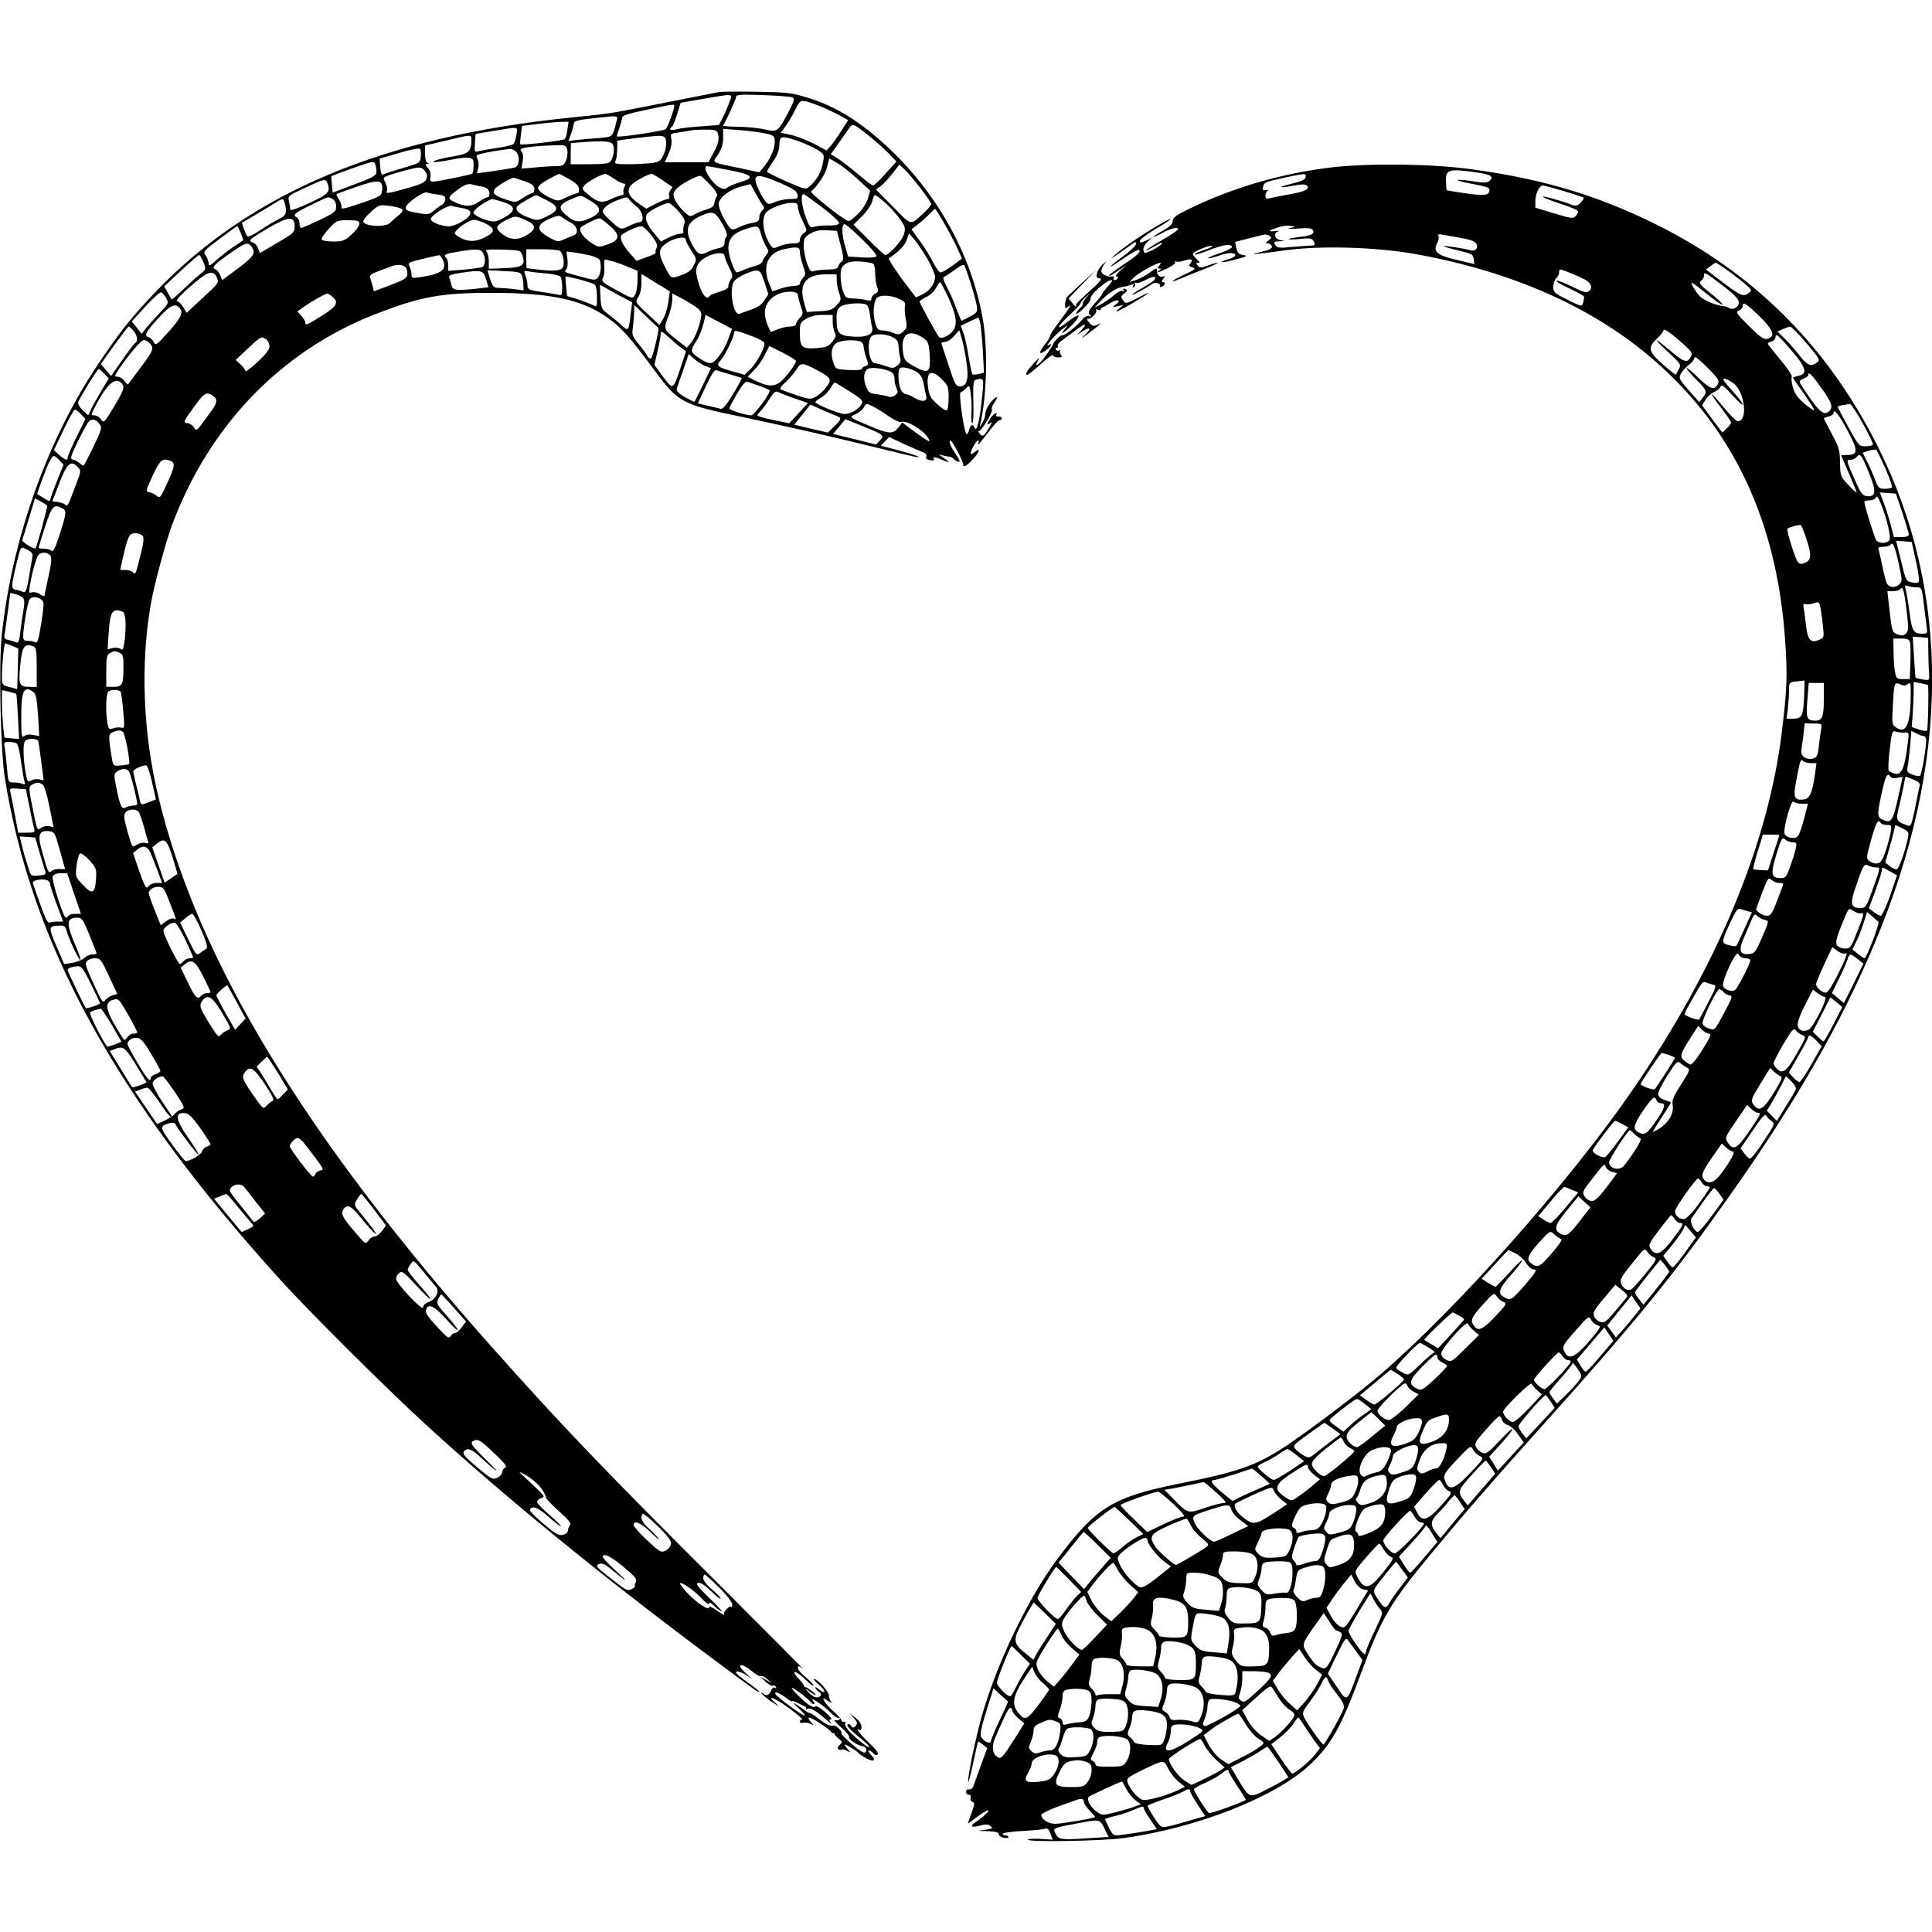 <?xml version="1.0" encoding="UTF-8"?>
<!DOCTYPE svg  PUBLIC '-//W3C//DTD SVG 20010904//EN'  'http://www.w3.org/TR/2001/REC-SVG-20010904/DTD/svg10.dtd'>
<svg width="1e3pt" height="1e3pt" version="1.0" viewBox="0 0 1e3 1e3" xmlns="http://www.w3.org/2000/svg">
<g transform="translate(0 1e3) scale(.1 -.1)">
<path d="m3725 9524c-16-3-140-27-275-54-303-60-276-56-509-80-957-99-1642-387-2131-896-127-132-192-214-306-385-262-391-443-904-495-1398-16-152-6-592 15-731 137-865 573-1661 1424-2601 149-165 546-560 752-749 422-387 947-814 1530-1246 186-139 200-148 200-140 0 3-30 27-67 53-46 33-62 49-50 51 9 2 32-6 49-18l33-22-32 29c-58 51-31 62 30 12 20-17 41-28 46-25s20-4 32-15l24-21-30 17-30 16 28-26c16-14 32-23 37-20s12 0 16-6c4-8 3-9-5-5-6 4-14 0-18-11-10-26-25-34-42-20-12 9-13 9-7 0 4-7 28-27 54-44 38-24 41-25 17-5-57 49-1 27 74-29 41-30 69-55 63-55-7 0-12-5-12-11s8-9 19-6c10 2 27 0 37-6 19-10 19-10 0 11-12 14-14 22-7 22 13 0 102-58 112-73 3-5 9-8 13-8 3 1 6-1 6-5-1-3 9-13 21-23 20-16 20-18 5-33-11-11-13-19-5-23 5-4 13-4 16-1s15 0 27-6c21-11 21-11 2 11-11 11-16 21-12 21 7 0 58-31 66-40 17-19 67-46 78-42 10 3 7 11-9 28-12 13-18 24-12 24s16-7 23-15c9-10 17-12 23-6s-10 28-47 62c-49 47-74 82-46 64 6-3 10 4 9 17 0 14-13 33-32 47l-32 25 24-26c19-22 21-29 10-41-12-12-15-12-25 1-7 10-13 11-18 4-3-6 20-31 54-58 33-26 60-51 60-56 0-11-63 38-104 80-15 17-25 35-21 41 3 7 1 10-6 9-7-2-13 2-14 8 0 5-17 25-38 43-21 19-43 43-49 54-11 21-11 21 18 3 16-10 23-13 17-5-7 7-13 23-13 34 0 20-59 85-77 85-5 0 7-14 26-30 19-17 31-33 28-37-4-3-16 2-27 12s-20 15-20 10c0-4 8-14 18-21 13-9 14-16 6-24-14-14-42-2-65 27-13 17-12 17 6 2 34-27 52-32 21-5-17 13-33 24-37 23s-7 2-7 6c0 5-13 22-28 38-45 47-17 46 31-1 25-24 45-39 45-34 0 6-18 25-40 43-22 17-40 39-40 48 0 13 5 12 28-7 15-13-169 172-408 411-626 624-835 842-1202 1254-971 1092-1525 2006-1728 2850-80 333-94 687-39 1e3 16 94 75 312 107 401 191 517 563 905 1052 1097 237 92 343 112 610 111 302 0 464-35 594-128 72-51 113-97 240-268 128-173 142-181 466-248 223-47 475-104 700-160 193-47 219-53 200-42-8 5-55 19-103 32l-88 23 21 22 22 23 81-38c45-20 90-40 99-43 10-4 15-12 12-20-3-10 3-16 20-19 17-4 23-1 19 9s8 8 43-7c46-19 45-16-3 18-17 12-17 13 2 6 11-3 27-7 35-7s21-6 28-14c7-7 18-13 23-13 11 0 7 8-21 50-22 33-31 60-20 60 8 0 65-106 65-122 0-20 15-13 49 23 36 38 44 67 11 39-9-7-17-11-20-9-6 7 27 69 37 69 5 0 6-4 3-10-3-5-4-10-1-10 2 0 25 28 51 62 26 35 52 63 59 63 6 0 11 5 11 10 0 6-8 10-17 9-9 0-15 3-12 8 13 21-16 5-30-17-20-31-21-41 0-24 10 8 8 0-6-24-28-47-35-51-51-29-7 9-10 14-5 10 10-9 78 100 70 113-3 5 2 19 10 31 27 39 17 44-14 8-16-19-30-46-30-60s-7-36-16-50c-11-19-14-21-10-5 35 151 40 400 11 555-61 326-230 631-480 869-150 141-279 222-430 267-79 24-109 27-255 29-91 2-178 1-195-1zm51-52c-8-22-23-57-34-79l-21-40-93-7c-51-3-108-10-126-15-29-9-45 0-24 13 5 3 17 32 27 65l18 59 91 16c193 33 178 34 162-12zm325 24c14-6 10-18-22-80-52-98-56-101-120-86-29 7-89 13-135 14-46 0-83 3-81 6 24 43 67 138 67 149s25 13 138 9c75-3 144-8 153-12zm164-54c33-15 75-35 92-45l33-19-36-56c-20-32-45-67-56-79l-20-22-63 34c-35 18-88 39-118 46l-56 12 23 31c13 17 36 55 50 84 26 51 28 53 59 47 18-4 59-19 92-33zm-775 10c0-18-33-108-44-120-9-10-245-45-253-38-1 1 4 20 12 41 8 22 14 47 15 55 0 12 31 22 123 41 145 31 147 31 147 21zm-300-84c-21-80-15-76-98-83-43-3-93-8-113-10l-37-5 14 38c7 20 13 44 14 53 0 12 19 18 93 26 149 16 136 18 127-19zm-253-39c-3-23-9-45-14-49-8-8-223-33-230-27-2 2 0 24 3 49l6 46 77 10c42 5 96 10 120 11l44 1-6-41zm1558-30c33-26 79-67 103-91l42-44-56-62c-30-34-60-62-65-62-6 0-40 26-77 58-37 31-84 68-105 81l-37 23 33 46c18 26 44 62 56 80 25 36 23 37 106-29zm-1822 4c-3-21-10-42-15-48-5-5-44-15-86-21s-86-14-97-17c-18-6-20-3-17 42l4 48 91 15c135 23 127 24 120-19zm1041 11c11-29 6-56-21-105l-26-49h-113-113l20 45c13 30 18 56 14 75-6 28-5 29 42 35 26 4 53 8 58 10 6 2 38 4 71 4 48 1 63-3 68-15zm244-4c50-11 52-13 52-46 0-36-25-92-60-132l-20-24-102 22c-153 32-142 25-111 71 19 29 26 53 26 86v46l81-6c45-3 105-11 134-17zm-1518-34c0-60-14-72-92-85-77-13-127-29-96-30 9-1 51 6 92 14 82 15 105 12 107-14 2-21-2-55-7-60s-176-40-200-41c-17 0-20 5-16 25 3 16-2 33-13 45-14 16-15 20-4 21 10 0 11 2 2 6-8 3-13 23-13 47v43l108 25c135 33 132 33 132 4zm1008-10c2-16-4-46-13-66-15-33-22-38-62-44-25-3-79-6-120-6-68 0-74 2-67 18 7 14 9 42 9 103 0 4 196 27 220 26 25-2 31-7 33-31zm683 4c33-12 78-32 99-45 37-24 38-24 29-70-9-47-30-85-68-119-20-18-22-18-121 25-55 24-100 47-100 51s14 27 31 52c22 31 32 57 33 85 1 49 9 50 97 21zm-961-15c14-17 7-69-11-92-8-9-39-13-108-13h-97v55l1 54 45 4c113 9 158 7 170-8zm-234-30c3-14 1-39-6-55-11-26-17-30-54-30-22 0-72-3-109-7l-68-6 6 37c5 23 3 41-5 51-10 12-7 15 12 19 30 7 88 12 160 14 54 2 58 0 64-23zm-758-36c-3-32-4-33-93-59-49-14-95-29-101-33-8-5-13 7-16 37l-3 45 100 29c55 17 104 26 108 22 5-4 7-22 5-41zm496 22c17-19 14-65-5-76-4-3-51-11-104-19l-96-13 6 28c4 15 2 37-4 48-10 18-7 20 42 30s90 16 128 20c9 0 24-7 33-18zm1763-136 67-62-12-41c-8-25-29-58-54-82-42-39-42-40-69-22-58 37-178 136-171 141 30 23 74 89 83 126l11 45 39-22c21-12 69-49 106-83zm-2489 31c-2-16-28-29-115-61l-111-42-4 41c-3 23-4 42-2 44 1 2 51 21 111 42 107 37 108 38 116 17 4-12 7-30 5-41zm2818-82c30-39 54-75 54-80 0-6-17-26-37-45-74-68-62-70-160 30l-89 90 26 19c14 11 41 40 60 65l35 45 28-26c16-15 53-59 83-98zm-2556 67c0-31-17-42-106-66-104-29-108-29-101-11 3 7-1 25-8 40-13 25-13 27 13 37 15 6 59 19 97 29 63 16 72 17 88 2 9-8 17-22 17-31zm1561 29c125-24 140-39 63-62-30-9-61-22-70-29-12-10-20-9-41 2-42 23-93 109-63 109 5 0 55-9 111-20zm-825-47c33-19 50-35 51-50 2-13-3-23-9-23s-31-10-56-21c-42-21-44-21-82-4-22 10-47 26-55 35-15 16-14 19 2 35 13 13 80 50 99 55 0 0 23-12 50-27zm232 2c20-14 43-25 50-25 9 0 10-5 4-17-5-10-7-24-5-30 3-7-1-13-8-13s-32-9-55-20c-47-23-70-19-122 25-32 27-32 28-15 48 17 18 87 56 106 57 4 0 25-11 45-25zm250-7c26-18 49-34 51-35s-2-9-9-18c-7-8-10-22-6-30 3-9 0-15-8-15-7 0-35-11-62-25l-49-25-38 26c-52 34-66 67-41 95 17 20 88 58 107 59 5 0 30-15 55-32zm248-25c28-29 40-50 35-57-5-6-11-22-13-35-2-18-13-27-43-36-22-6-50-18-62-26-21-12-25-11-57 20-19 19-40 47-45 63-9 25-7 33 14 54 23 23 98 63 119 64 5 0 28-21 52-47zm364 9c67-29 86-42 88-60 3-20-1-22-38-22-22 0-57-7-77-15-33-14-37-14-50 2-25 32-53 92-53 113 0 29 31 25 130-18zm-1325 10c39-14 50-22 51-40 0-12-5-22-11-22-7 0-29-11-49-25-36-24-37-24-84-9-62 21-74 31-62 54 8 15 85 61 100 60 3-1 28-9 55-18zm-1021-8c18-47 8-58-93-105-54-25-98-41-98-35s-3 25-7 42c-7 30-6 31 81 71 100 47 109 49 117 27zm284-37c-3-31-6-33-110-69-76-26-105-33-101-22 3 8-2 26-12 40-9 14-15 27-13 29s48 19 103 38c115 40 138 37 133-16zm519 17c22-5 32-13 36-30 2-14-1-24-7-24s-28-11-48-25c-39-27-75-26-131 2-32 16-29 24 26 64 30 22 49 29 67 25 14-4 39-9 57-12zm1453-99c7-9 6-16-5-25-8-7-15-23-15-35 0-18-7-24-34-28-19-3-51-13-71-23-34-16-36-16-51 2-27 36-54 93-54 118 0 32 56 75 118 91l47 12 27-50c15-27 32-55 38-62zm-1684 58c33-4 40-9 39-25-1-11-10-25-21-30-10-6-29-20-41-30-17-16-30-19-65-13-65 10-78 15-78 31 0 20 92 85 110 78 8-4 33-8 56-11zm1996-71c48-37 84-71 81-78s-22-12-51-11c-26 1-59-2-74-6-25-7-28-4-47 48-24 63-29 130-8 119 6-4 51-36 99-72zm-1433 42c66-33 67-53 1-84-48-23-50-23-94-6-55 21-73 40-57 60 9 11 88 56 98 56 1 0 24-11 52-26zm228-4c60-35 58-62-4-90-54-24-79-21-122 16-48 40-39 58 44 91 35 13 29 15 82-17zm1520-5c23-19 57-57 77-83 32-45 34-52 25-84-8-32-77-108-97-108-4 0-43 35-86 79l-78 78 45 45c25 25 48 59 52 77 3 17 10 31 14 31s26-16 48-35zm-2856 15c12-7 19-21 19-39 0-26-8-32-86-70-47-22-90-41-95-41s-9 11-9 25-7 28-15 31c-24 10-7 24 79 65 94 45 82 42 107 29zm1536-3c4-7 22-23 38-36 33-25 43-81 15-81-9 0-33-9-55-20-42-21-43-21-102 34-18 16-33 35-33 41 0 18 32 43 76 59 50 18 51 19 61 3zm-1783-19c13-49 7-64-31-82-21-10-64-36-97-58-32-22-62-36-66-31-4 4-12 22-18 39l-10 31 82 48c44 27 90 54 101 61 28 18 32 17 39-8zm1131 6c66-21 67-46 3-81-39-22-50-23-84-14-22 6-48 17-59 25-19 14-19 15-2 34 16 17 72 51 86 52 2 0 27-7 56-16zm908-49c30-36 36-48 28-67-4-13-6-29-4-35 3-8-4-13-17-13-11 0-38-9-60-20l-39-20-34 41c-41 47-54 86-35 105 18 18 89 53 108 53 8 0 32-19 53-44zm617 22c0-13 11-45 25-72 24-48 24-49 5-62-11-8-20-23-20-34 0-15-7-19-35-19-20 0-51-6-70-14-32-14-35-13-48 7-40 62-48 144-18 171 26 23 87 45 129 46 27 0 32-4 32-23zm-2048-11c5-6-4-19-19-31-15-11-34-28-42-37-23-27-141-20-141 7 0 7 18 29 41 49 39 36 42 37 97 30 31-4 60-12 64-18zm310 7c57-8 57-36-1-70-25-15-57-26-71-25-47 5-90 23-90 38 0 20 91 76 110 68 8-3 31-8 52-11zm2505-96c28-50 58-109 66-129l16-37-49-36c-26-19-54-35-61-35-8 0-25 24-39 52s-45 79-69 111l-43 60 33 26c19 14 45 38 59 52 14 15 27 27 30 28 3 0 28-41 57-92zm-1159 16c22-39 29-60 22-67-5-5-10-20-10-32 0-17-8-24-32-29-18-4-46-14-61-22-34-17-49-8-78 48-36 72-22 111 51 143 59 26 72 21 108-41zm-782 4c33-17 41-57 13-65-8-3-29-12-48-20-33-15-36-15-80 10-73 40-66 70 24 104 23 9 34 9 45-1 8-7 29-20 46-28zm-235 14c56-25 57-48 4-79-47-28-90-24-132 12-31 27-26 39 25 66 47 24 50 24 103 1zm-1196-31c0-33-4-37-90-87l-90-53-9 25c-6 14-18 28-29 31-25 8-17 15 84 75 102 59 134 62 134 9zm1025-16c5-13-4-23-39-42-50-26-94-25-138 3-24 16-24 17-6 37 10 11 33 28 52 38 32 16 36 16 79 0 25-10 49-26 52-36zm603 20c59-50 57-76-5-98-48-17-50-17-84 5-41 25-69 63-59 80 7 11 82 48 98 49 5 0 28-16 50-36zm-1293 7c0-10-18-35-40-55-36-32-46-36-94-36-30 0-58 4-61 10-3 5 13 30 36 55 40 44 43 45 100 45 51 0 59-3 59-19zm2604-81c51-50 77-82 71-88-6-5-40-7-77-4l-68 4-15 51c-18 60-20 117-4 117 7 0 48-36 93-80zm-3218 34c8-20 14-37 12-38-2-2-25-18-53-36-27-19-66-49-87-68-32-29-38-31-38-15 0 10-7 28-15 40-15 21-12 24 72 87 49 36 89 66 91 66s10-16 18-36zm2126-12c28-38 34-52 26-66-5-9-7-20-4-23 3-4-18-14-47-24l-52-19-34 38c-37 41-55 78-45 94 8 13 84 48 104 47 8 0 31-21 52-47zm567 6c7-24 19-54 28-66 13-21 13-26 0-40-8-10-17-25-20-34-3-10-19-20-34-23-15-4-43-13-61-21s-35-14-38-14c-13 0-44 89-44 126 0 49 27 79 91 99 63 20 65 19 78-27zm412-57c16-62 17-76 5-85-8-6-16-18-18-26-3-11-19-15-54-15-27-1-58-4-70-8-17-6-22 0-37 40-9 27-17 67-17 91 0 37 4 45 33 62 24 15 46 20 86 18l53-3 19-74zm452-76c20-37 37-76 37-86 0-35-24-71-61-90l-38-19-44 58c-55 71-101 142-96 145 54 37 80 64 91 93l13 36 30-35c16-19 47-65 68-102zm-1253 103c0-7 13-32 29-56 27-42 28-44 12-76-12-25-28-37-65-50-54-20-51-21-85 44-31 60-33 84-8 108 39 37 117 56 117 30zm-2251-31c28-34 17-53-67-116l-82-61-10 25c-5 14-17 28-25 31-22 9-6 26 79 85 74 52 87 57 105 36zm2841-30c0-13 7-45 16-71 15-43 15-48 0-65-9-10-16-23-16-29 0-7-15-12-32-12-18-1-50-7-71-15l-39-13-15 36c-39 92-11 162 71 181 71 16 86 14 86-12zm-1640-6c16-31 12-69-7-75-10-2-53-8-95-12l-78-6v29c0 16-5 34-12 41-14 14-4 18 72 31 89 14 108 13 120-8zm204-14c18-49 0-62-93-65l-81-3v39c0 21-6 44-12 50-10 10 7 12 82 10 94-3 95-3 104-31zm193 25c16-10 26-56 18-81-7-23-42-27-140-15l-50 6-1 49v49h80c45 0 86-4 93-8zm153-23c25-6 48-16 52-22 12-19 9-72-5-91-11-15-19-16-53-8-131 35-126 32-113 48 7 8 9 30 6 53l-5 39 37-4c20-3 56-10 81-15zm700-2c0-8 10-34 23-59 20-39 21-49 10-64-7-10-13-25-13-35 0-11-15-20-45-29-25-7-48-17-51-21-19-31-51 21-69 109-8 41 11 72 57 95 40 20 88 22 88 4zm-2697-34c14-36 14-37-17-62-17-13-57-49-88-80-32-30-59-53-60-50-2 2-11 18-21 36l-17 31 87 81c48 45 90 81 94 81s13-17 22-37zm1237 16c28-52-2-77-112-93-44-7-48-6-48 14 0 12-5 30-10 40-9 17-5 21 27 30 34 9 107 26 125 29 4 1 12-8 18-20zm890-14c14-4 46-16 73-27l47-20v-52c-1-28-6-61-13-72-12-22-13-21-94 23-75 41-82 47-72 65 6 11 9 38 7 59-3 31 0 38 12 35 8-3 26-8 40-11zm1340-10c5-3 10-26 10-50s4-55 10-69c8-21 6-27-10-36-11-6-20-18-20-26 0-11-6-13-22-8-13 4-43 8-67 9-41 1-46 4-57 36-14 38-18 108-6 125 16 25 49 35 99 30 29-2 57-7 63-11zm504-100c14-44 28-96 31-115 6-33 4-37-33-58-22-12-42-22-45-22-2 0-14 28-27 63-12 34-34 84-49 111-19 37-23 50-13 54 7 2 32 19 55 36 27 21 44 29 49 22 3-6 18-47 32-91zm-2924 81c6-8 10-25 8-38-2-18-19-28-88-54l-85-32-6 27c-4 14-10 33-13 43-6 13 4 20 46 36 29 10 60 22 68 25 28 10 57 7 70-7zm416-62 12-41-60-7c-107-11-125-9-131 17-2 12-8 29-11 38-6 14 4 18 61 27 107 16 115 13 129-34zm185 20c4-10 8-32 8-48l1-29-52 7c-29 3-65 6-79 6-23 0-29 7-42 45l-14 46 85-4c73-3 87-6 93-23zm124 11c38-3 73-11 77-18s8-31 8-55c0-37-3-43-17-38-10 2-38 7-63 11-94 13-100 15-100 40 0 13-4 35-10 49-9 24-8 26 13 22 12-3 53-8 92-11zm1132-46 20-62-21-32c-14-22-36-37-66-47-25-8-52-18-61-22-34-15-58 133-28 170 17 21 87 53 115 54 17 0 25-12 41-61zm-2834 24c11-25 9-29-73-104l-84-78-18 30c-10 16-23 29-30 29-15 0 23 41 95 101 66 56 92 61 110 22zm2308-49 36-22-8-56c-4-31-16-70-27-87l-19-31-63 59c-63 59-63 60-47 84 10 14 17 43 17 72v49l38-23c20-13 53-33 73-45zm900 34c0-18 6-48 13-67 11-31 10-36-14-61-22-24-35-28-90-31l-64-4-13 45c-30 100 6 149 110 150h57l1-32zm-1333 6c37-10 73-21 80-27 7-5 12-32 12-64 0-53 0-53-22-42-13 7-48 20-78 30l-55 17-5 51c-3 28-4 51-2 51 1 0 33-7 70-16zm1907-86c42-93 50-132 35-168-12-30-65-59-80-44-11 12-100 175-100 183 0 4 16 15 35 24s41 30 50 47c8 16 18 30 21 30s20-33 39-72zm-1640-88c-11-95-12-97-48-63-18 17-49 42-69 57-34 25-37 31-40 89l-3 63 83-46 84-45-7-55zm-2405 77c14-26 13-28-31-74-25-27-57-62-71-79l-25-32-25 32-26 32 70 77c39 43 76 76 82 74s18-15 26-30zm3270 16c1-10 7-36 15-58 13-37 13-41-5-60-11-12-20-27-20-33 0-7-14-12-30-12-17 0-47-7-66-15l-35-14-15 34c-29 69-15 122 39 155 42 26 117 27 117 3zm-2408-10c33-29 21-49-56-97-79-50-86-52-86-34 0 6-9 22-21 34l-20 22 30 21c41 30 114 71 125 71 5 0 18-7 28-17zm1865-42c28-17 43-33 43-47 0-37-29-118-52-147l-23-27-58 46c-64 50-64 50-33 129 8 22 15 55 16 73v33l33-17c17-9 51-28 74-43zm1067 32c28-13 34-21 30-37-2-12-1-42 4-67 8-41 6-48-13-65s-26-18-51-7c-16 7-41 12-56 13-23 0-29 6-39 42-13 50-6 117 13 129 21 14 75 10 112-8zm-168-31c6-4 14-27 17-52s8-54 11-65c10-35-29-53-102-47-72 5-82 17-82 97 0 34 5 47 22 59 23 16 114 22 134 8zm-3558-14c23-23 11-51-55-125-62-69-68-73-77-54-5 11-17 23-27 26-25 8-15 27 57 105 56 60 79 71 102 48zm2480-104c6-3-28-148-37-157-6-6-13-2-20 10-5 11-26 39-46 63-31 37-35 48-30 79 3 20 6 55 7 79l1 43 61-58c33-32 62-59 64-59zm367-44c-19-54-34-80-64-116-29-33-43-32-103 10-34 22-35 35-4 80 13 20 29 58 36 86l12 50 68-36 69-36-14-38zm535 74c0-19 5-44 11-55 8-16 5-25-13-48-20-25-32-29-83-33-74-5-85 5-85 79 0 49 2 55 33 73 21 13 50 20 85 20h52v-36zm777-146 6-117-27-7c-15-3-30-4-33-1-3 4-12 44-19 89-7 46-19 101-27 123l-14 39 46 22 46 21 8-26c4-14 10-79 14-143zm-4396 100c20-25 25-53 9-63-5-3-36-43-67-88l-58-83-27 31-26 31 69 97c39 53 72 97 75 97s14-10 25-22zm2837-90 23-16-32-96c-36-107-35-107-96-24l-36 50 17 72c9 39 16 79 16 90 0 15 8 11 43-21 23-21 52-46 65-55zm370 60c29-11 56-26 58-33 7-18-39-105-73-137l-29-28-59 17c-81 22-91 30-66 57 22 23 71 123 71 144 0 15 9 13 98-20zm1104-130c14-90 3-128-34-128-20 0-27 13-56 103-18 56-36 108-38 115-4 7 3 12 16 12 12 0 34 14 48 30l27 31 13-43c7-24 18-78 24-120zm-221 121c23-16 27-27 31-86 6-91-6-100-77-61-47 25-54 33-60 68-17 100 28 133 106 79zm-161 6c23-12 30-23 31-48 1-17 4-43 8-57 5-19 2-29-14-42-19-15-26-15-61-3-21 8-46 14-55 15-33 0-46 122-15 142 19 13 76 9 106-7zm-3225-47c0-17-19-42-62-82-35-32-63-53-63-47 0 7-11 22-25 35l-25 23 66 62c62 58 67 61 87 48 13-8 22-25 22-39zm-621 16c25-25 20-39-46-126-34-46-64-85-65-87-2-3-10 5-19 17-8 12-24 22-35 22-18 0-18 3 9 43 57 82 113 147 127 147 7 0 21-7 29-16zm3674 10c14-4 22-14 22-28 1-11 7-38 14-58 12-34 12-38-5-43-11-4-19-10-19-15s-30-7-67-5c-68 4-68 4-80 39-17 50-7 93 26 105 31 11 77 13 109 5zm-328-102c0-17-60-96-86-113-33-22-66-18-127 12l-37 19 33 34c19 19 44 54 56 80l23 45 69-34c38-20 69-39 69-43zm-473-25 33-13-41-85c-22-46-42-86-44-88s-25 9-50 24c-34 19-45 32-42 43 3 10 18 54 34 99l28 81 25-23c14-13 40-30 57-38zm586-25c70-38 74-46 43-87-15-19-40-42-56-50-26-13-34-12-99 10-39 13-75 27-81 30-5 3 6 20 25 36 19 17 44 46 56 65 24 39 32 39 112-4zm373-4c17-8 24-19 24-40 0-16 5-38 11-49 8-17 7-23-8-35-10-7-25-11-33-7-8 3-35 9-60 12-40 5-46 10-58 43-17 43-10 84 16 91 22 7 77-1 108-15zm144-7c16-12 27-31 31-57 3-21 9-49 12-60 11-32-18-38-58-14-18 11-39 20-47 20s-20 11-26 25c-13 29-16 98-5 109 12 11 65-2 93-23zm-4210-6 23-24-41-68c-22-37-46-80-53-96l-12-27-29 27c-17 16-26 33-23 43 10 25 99 170 106 170 3 0 16-11 29-25zm3240-3c30-9 57-17 59-19 2-1-18-39-45-83-33-55-53-79-64-76-8 2-38 10-67 16l-51 12 41 88c31 66 46 88 57 83 8-3 40-13 70-21zm1096-26c31-31 34-39 34-94 0-34-4-63-9-66s-27 11-50 32c-33 30-42 46-47 84-12 85 15 101 72 44zm209-73c-12-135-30-209-42-175-8 20-20 14-27-14-4-15-10-23-14-20-13 14-41 211-30 215 6 2 19 12 29 22 17 17 18 16 24-36 4-29 5-74 3-99s1-46 5-46c5 0 7 49 5 110-2 91 0 110 12 114 42 11 43 9 35-71zm-4457 55c20-20 14-36-39-125-49-81-52-83-66-64-8 12-23 21-34 21-19 0-19 1-3 33 63 125 109 168 142 135zm3302-15c25-9 49-19 53-23 10-9-79-130-95-130-29 1-113 27-113 36 0 5 18 39 40 76 28 48 44 66 55 62 8-3 35-13 60-21zm468-29c63-40 71-48 62-65-15-27-57-52-88-52-28 0-152 51-152 62 0 3 14 14 30 23 17 10 38 31 48 48 9 16 20 30 23 30s38-21 77-46zm-280-38 64-22-48-52-49-53-82 17c-46 9-83 20-83 24s7 13 14 20c8 6 29 34 46 61 28 43 34 47 52 38 12-6 50-21 86-33zm-3010 11c18-14 15-34-11-70-86-118-78-111-94-88-8 12-23 21-34 21-24 0-20 10 45 97 46 63 58 68 94 40zm3225-101c24-8 22-18-15-53l-33-32-87 20-87 21 84 104 60-27c33-15 68-29 78-33zm190 48c18-9 53-32 79-50s54-31 62-28c34 13 146-63 146-100 0-3-32 17-70 45l-70 52-21-27c-27-34-48-33-148 9-109 46-108 46-73 61 17 7 35 22 42 33 13 25 13 25 53 5zm-4104-38 23-25-46-93c-25-51-46-99-46-106 0-18-12-14-43 13l-28 25 50 105c27 58 54 105 59 105s19-11 31-24zm97-52c13-18 9-30-32-115-25-52-48-96-50-98s-12 3-21 11c-10 9-26 18-36 19-16 4-12 15 28 99 26 52 52 98 58 102 18 12 38 5 53-18zm3950-10c108-44 114-48 88-74l-20-21-111 28-111 27 32 38c17 21 31 38 32 38l90-36zm-4158-177 21-22-34-85c-19-47-35-91-35-98 0-8-12-5-34 10l-34 22 25 71c30 83 51 125 62 125 4 0 17-10 29-23zm576-3c24-9 20-33-20-118-32-71-37-77-52-63-9 8-27 17-38 19-21 3-21 5 16 86 39 83 51 93 94 76zm-480-33c16-17 15-22-8-82-47-125-46-122-59-111-6 6-24 12-39 14l-27 3 34 89c41 108 62 128 99 87zm-160-199c3-6-50-202-60-220-5-8-72 33-69 42 2 6 18 57 35 114l31 102 29-15c16-8 31-18 34-23zm77-12c25-14 24-23-12-136-23-71-34-93-42-85-6 6-24 11-39 11s-28 2-28 5 14 49 31 102c37 114 47 126 90 103zm417-143c8-9 6-35-9-92-27-111-27-111-41-97-7 7-24 12-39 12h-27l14 63c27 116 33 127 64 127 15 0 32-6 38-13zm-571-115c-3-15-11-62-18-105-11-63-16-76-29-71-8 4-25 9-38 11-25 6-25 17 4 138 23 92 19 88 55 70 26-14 30-21 26-43zm92 14c10-12 8-36-8-110-12-53-21-98-21-101s-11 1-24 10-31 12-41 9c-15-6-16-2-10 37 13 78 36 153 48 161 19 12 43 9 56-6zm-141-220c9-9 10-26 3-66-5-30-13-81-16-113-6-50-9-57-23-51-9 3-27 9-40 12-19 4-22 9-18 31 3 14 10 68 17 119l12 93 26-6c14-3 32-12 39-19zm95-9c16-11 16-18 1-120-15-92-19-107-33-101-9 4-26 7-38 7-18-1-23 5-23 23 0 45 23 179 33 192 12 15 38 15 60-1zm421-63c17-7 21-72 10-158-6-37-9-44-20-35-8 6-25 8-40 5l-27-7 6 92c7 104 20 123 71 103zm-571-177 32-14-6-210-40 11c-38 10-39 11-39 57 0 55 11 169 17 169 2 0 18-6 36-13zm111-3c13-5 16-24 16-108v-102l-40 1c-50 0-55 12-45 114 9 96 22 113 69 95zm447-34c16-9 19-21 18-78-1-88-6-97-52-97h-37v82c0 68 3 84 18 92 22 13 29 13 53 1zm-537-212c2-1 6-55 9-118l6-115-38 3-38 4-7 60c-3 34-6 89-6 123v63l36-8c19-5 37-10 38-12zm89 10c13-10 18-36 24-121l6-107-31 6c-20 4-38 2-47-6-13-11-15 1-15 102 0 133 14 162 63 126zm453-1c2-7 8-52 12-101 8-83 7-87-11-82-11 2-29 1-42-4-20-8-23-5-29 28-11 66-7 160 7 165 24 10 58 7 63-6zm10-205c11-6 40-159 32-167-2-2-21-5-43-7-39-3-39-3-46 37-19 115-18 126 4 135 28 11 39 12 53 2zm-438-46c1-2 8-49 15-104l13-101-22 5c-12 3-31 1-42-5-17-9-20-7-26 21-16 80-19 168-6 183 12 14 54 14 68 1zm-112-14c7-4 17-46 23-95 7-48 15-95 18-104 5-13 2-15-11-10-10 4-30 7-46 7-27 0-28 1-34 78-4 42-9 89-12 105-5 24-3 27 23 27 15 0 33-4 39-8zm701-201 20-89-39-15c-38-15-38-15-44 11-3 15-12 52-20 83s-14 61-14 67c0 10 42 29 66 31 6 1 20-39 31-88zm-120 57c9-11 43-146 43-169 0-5-9-9-21-9-11 0-29-4-39-10-21-11-29 8-50 114-11 54-10 61 6 73 23 16 49 17 61 1zm-447-68c9-6 23-51 36-115l21-107-21 6c-12 3-32-1-43-9-20-14-21-12-36 63-30 144-31 149-10 161 22 13 34 13 53 1zm-69-110c9-47 20-97 24-112 7-27 6-28-37-28h-44l-18 98c-10 53-20 105-23 115-4 16 1 18 38 15l43-3 17-85zm566-32c6-7 18-42 28-77 9-36 19-70 22-77 3-8-2-11-16-7-12 3-31-1-44-10-23-15-23-15-47 69-19 68-21 86-10 99 15 18 54 20 67 3zm-407-200 27-97-28 1c-16 1-35-4-43-11-16-13-18-7-52 116-20 74-10 96 39 91 29-3 31-6 57-100zm-106-8c12-41 26-85 29-96 7-20 3-22-33-26-40-3-40-3-54 42-8 25-22 71-30 103l-14 58 80-6 22-75zm689-27c15-47 26-87 25-87-2-1-17-11-34-23l-32-22-32 92-32 91 22 18c42 34 54 24 83-69zm-116 27c6-14 23-55 37-92l25-68h-28c-16 0-34-7-41-16-12-13-15-11-27 18-8 18-23 60-34 93l-20 60 22 18c28 23 51 18 66-13zm-280-138c-5-78-19-84-67-33-40 41-40 43-34 99 4 31 12 60 18 64s27-11 49-35c35-39 37-46 34-95zm-114-77 36-105h-29c-16 0-32-4-35-10-3-5-10-10-14-10-13 0-75 195-68 213 4 11 18 17 41 17h34l35-105zm-139 69c9-3 16-14 16-23 1-9 16-55 34-103l33-88h-28c-15 0-34-2-42-5-10-5-23 21-50 98-21 57-37 106-37 109 0 13 51 21 74 12zm629-101c43-110 42-107 28-98-8 4-24-1-41-13l-28-21-31 77c-17 42-31 82-31 88 0 18 23 34 50 34 24 0 30-8 53-67zm170-160c28-65 34-89 24-94-6-4-21-14-32-22-18-14-21-11-61 72l-42 86 27 22c14 13 31 23 36 23 6 0 27-39 48-87zm-580-23c20-49 37-92 37-95s-10-5-22-5-31-8-42-19c-12-10-40-21-62-25l-42-6-40 93c-43 100-42 105 19 106 21 1 28-5 33-25 11-41 65-158 72-152 2 3-6 30-19 60-56 127-56 158 3 158 24 0 30-8 63-90zm498-27c21-46 39-86 39-89 0-2-8-4-19-4-10 0-24-7-31-15s-16-15-19-15c-7 0-62 105-80 153-9 22-7 29 15 46 14 11 32 17 41 14 8-3 32-44 54-90zm-397-185 43-93-25-7c-13-4-30-15-37-25-12-16-17-10-50 62-55 120-57 126-44 141 6 8 25 14 41 14 27 0 32-7 72-92zm489-4c20-41 37-77 37-79 0-3-8-5-19-5-10 0-24-7-31-15-18-21-30-9-70 75l-35 72 23 18c35 29 55 15 95-66zm-583-36c25-51 46-96 48-100 3-6-69-31-74-25-8 9-94 189-94 196 0 10 22 18 55 20 16 1 30-19 65-91zm755-94 46-86-54-58-49 85c-26 46-48 89-48 94 0 7 46 49 57 51 0 0 22-39 48-86zm-74-59c46-78 47-80 26-88-12-4-27-15-34-23-10-14-17-9-46 37-63 100-68 113-51 138 28 39 54 23 105-64zm-535 67c11-7 94-154 94-166 0-3-9-6-20-6s-25-9-32-20c-12-19-14-18-36 18-82 133-87 168-22 181 3 0 10-3 16-7zm-39-124c26-46 49-85 51-88 2-5-71-31-74-27-32 46-94 171-88 177 8 7 29 14 56 19 3 0 28-36 55-81zm205-153c27-44 48-83 48-88 0-4-11-12-25-17s-25-14-25-20c0-26-20-3-68 78-29 49-52 93-52 98 0 19 25 35 50 32 19-2 36-21 72-83zm-81-52c30-49 55-91 57-94 2-5-70-31-74-26-3 3-69 110-93 150l-23 37 24 9c45 19 54 12 109-76zm738-47 51-85-24-25c-13-14-26-26-29-26s-19 24-36 53c-16 28-40 66-51 84l-22 32 26 26c14 14 27 25 29 25s27-38 56-84zm-68-58c37-55 50-83 41-86-7-2-21-13-31-24-18-19-19-18-53 29-73 103-79 117-62 141 27 38 47 27 105-60zm-466-40c53-81 54-83 32-91-12-4-27-15-34-24s-30-24-51-33l-39-18-114 168 26 10c15 6 32 10 38 10 7 0 34-34 62-75 27-41 53-75 58-75 4 0 6 3 3 8-2 4-25 38-50 75-25 38-46 77-46 88 0 17 26 36 52 38 4 1 32-36 63-81zm132-188c29-41 52-78 53-82 0-4-9-9-19-13-11-3-23-15-26-26-5-16-61-49-84-49-4 0-36 39-70 86-66 91-67 96-12 111 14 3 26 2 28-4 6-18 116-163 120-159 3 2-20 40-51 84-69 99-74 137-16 130 18-2 38-23 77-78zm533-72c10-13 39-50 64-83 40-54 43-60 25-63-11-2-23-10-26-18s-9-14-13-14c-11 0-120 144-120 157 0 14 28 43 41 43 5 0 18-10 29-22zm-306-232c6-7 33-41 59-75l49-62-27-25c-15-14-31-22-34-17s-32 41-63 80c-32 38-58 74-58 80 0 30 54 44 74 19zm-31-105c31-37 62-75 70-83 13-13 11-16-19-30l-33-15-72 86-71 86 28 12c16 7 32 12 35 13 4 0 32-31 62-69zm704-13 61-81-21-29c-11-15-29-28-38-28-10 0-24-9-32-21-14-20-16-19-63 36-69 80-81 101-68 123 20 32 40 23 92-41 59-73 100-112 65-61-12 16-40 52-62 79-40 48-40 49-23 77 9 15 19 28 22 28 3-1 33-37 67-82zm320-399c19-23-1-65-38-78-17-6-29-17-29-28-1-23-140 125-140 148 0 9 7 23 16 30 15 12 25 5 90-66 88-95 99-91 14 5-33 37-60 72-60 77s7 19 16 31c15 22 15 21 66-41 28-34 57-69 65-78zm93-109 62-70-22-30c-12-16-28-30-35-30-8 0-18-7-23-16-8-14-17-8-58 36-64 69-75 85-68 104 12 31 43 15 103-51 33-38 61-63 61-58 0 6-25 38-56 73-51 57-56 65-46 88 7 13 13 24 16 24 2 0 32-31 66-70zm209-753c53-50 68-69 56-73-8-3-15-14-15-23 0-10-12-23-26-30-24-11-31-7-105 55-62 53-77 70-68 81 19 22 38 15 92-35 90-82 105-88 25-10-78 76-89 92-65 101 22 10 34 3 106-66zm242-180c16-22 27-43 24-47-2-4 27-35 66-70 50-44 67-66 60-73-6-6-11-19-11-28 0-10-11-20-26-23-21-6-38 4-100 56-41 34-73 67-71 73 9 25 41 13 94-34 31-28 61-51 66-51s-21 26-57 57-66 62-66 69 10 16 22 20c21 6 17 12-52 76-74 68-75 68-27 42 27-15 62-45 78-67zm672-290c-3-12-15-27-29-34-22-10-30-6-94 54-38 36-70 71-70 79 0 28 36 13 89-38 30-29 49-44 41-33s-31 35-52 54c-36 32-47 59-31 75 4 3 39-25 78-64 55-54 71-77 68-93zm-245-118c63-52 71-63 62-80-6-10-7-19-3-19 4-1-3-7-16-14-23-13-29-9-108 53-76 59-82 67-64 75 17 7 30 2 69-30 81-67 90-69 20-5-38 35-68 67-68 72 0 24 43 3 108-52zm494-106c38-37 68-76 68-87s-3-17-6-13c-8 8-42-26-36-37 6-10-9-3-50 26-16 11-28 15-28 8 0-18-59 20-107 69-24 25-43 49-43 54 0 16 74-35 112-77 21-22 38-35 38-27 0 10 9 6 28-12 15-15 32-27 37-27s-25 32-66 71c-60 58-70 73-55 76 12 3 34-11 67-43 27-27 49-44 49-38 0 5-20 27-45 47-25 21-45 47-45 57 0 11 3 20 7 20s38-30 75-67zm428-552c19-14 39-32 43-38 4-7 13-13 19-13s5 6-3 16c-24 29 54-23 90-60 19-19 39-32 44-29 6 3 7 1 3-5s-14-9-24-5c-9 3 4-14 31-37 26-23 45-46 42-50-6-10 39-43 63-46 22-4 32-18 23-32-6-10-24 0-69 38-34 29-60 55-57 60 5 9-29 42-41 39-21-4-35 3-78 36-25 19-46 32-46 29s-15 6-32 19c-55 40-65 42-23 4 22-20 35-36 29-37-12 0-138 93-149 110-12 19 16 10 51-16 19-15 34-23 34-20 0 4 13 0 30-9 16-8 33-16 37-18 5-1 7-6 5-10-1-5 2-6 8-2 13 8 43-9 93-53 23-20 36-29 28-19-11 14-11 17 0 17 8 0-6 18-31 39-26 23-48 35-51 28-8-12-51 17-99 69-37 39-28 38 30-5z"/>
<path d="m6904 9135c-258-29-521-104-751-217-66-32-83-45-83-62 0-15-14-29-50-49-28-16-50-31-50-33 0-3 21 6 46 20 47 26 91 35 79 16-4-6-42-31-86-56-43-25-79-48-79-51s21 8 48 23c31 18 42 22 33 10-13-16-81-50-87-44-12 13-5 39 16 57l25 22-32-16c-26-12-33-13-33-2 0 7 36 35 80 61 92 54 109 74 23 25-79-45-191-121-233-159-27-24-21-21 25 11 33 23 66 46 73 52 8 7 12 5 12-6 0-8-29-36-65-62-36-27-65-50-65-52 0-5 7 0 83 51 31 21 60 36 63 33 11-10-6-27-82-77-41-28-74-53-74-56 0-6 14 2 60 33l35 24-35-30c-19-17-29-31-22-31s10-4 7-10c-3-5-11-10-16-10-6 0-7 5-4 11 4 6 1 9-6 8-25-5-59 12-59 28 0 9 8 26 17 37 14 17 13 16-9-2-30-27-43-72-21-72 23 0 12-14-55-74-34-31-62-58-62-61v-11c0-3-9 4-19 17l-20 24 72 75 72 74-70-64c-38-36-75-69-80-75-6-5-11-23-12-38-1-23 2-26 13-16 27 22 13-2-41-73-30-40-52-74-50-76 2-3-9-22-26-44-35-44-33-59 5-31 25 18 37 41 14 27-27-17 34 55 69 81 29 22 33 23 19 7-38-43-10-28 36 19 53 56 35 62-30 10-62-48-51-21 16 40 31 29 56 56 55 59-1 4 10 18 25 31l27 24-23-26c-12-14-20-28-17-31 3-2-4-13-15-23s-20-23-20-29c0-5 18 7 40 29 21 21 37 42 35 46-12 18 96 112 111 97 2-2-9-17-24-33s-27-33-27-36c0-4-16-24-35-45-37-41-42-54-25-67 6-5 3-7-7-3-11 3-24-3-35-17-26-32-95-87-103-82s-47-34-51-50c-2-5-18-31-37-57-36-51-66-67-37-20 9 15-1 7-24-18-40-44-48-60-33-60 4 0 35 25 70 56 34 31 62 51 62 45s12-11 26-11c21 0 24 3 15 13-6 8-7 18-3 22 4 5 2 5-5 1-6-3-14-2-18 4-3 5-1 10 5 10s9 4 5 9c-3 6 6 18 20 28s45 33 68 50c51 40 69 43 36 6l-24-26 25 16c41 28 52 19 18-14-28-27-25-25 17 6 64 49 76 60 47 45-21-10-27-9-43 9-14 15-16 21-6 21 19 0 49 35 40 45-5 4 0 5 9 2 10-3 17-3 15 1-1 4 3 8 8 10 6 2 25 13 43 24 36 22 59 15 27-8-19-14-18-15 10-9l30 7-30-26c-19-17 3-8 60 25 107 62 136 85 46 38-62-32-64-33-78-14-12 18-12 22 6 36s18 18 5 23c-10 4-13 2-8-6 4-7 3-8-5-4-7 4-26-5-46-23-20-17-50-38-68-47l-32-16 35 37c37 39 82 67 115 71 11 1 29 6 39 10 15 6 17 4 11-6-5-9-4-11 4-6 6 4 8 12 5 18-4 7-2 8 4 4 7-4 30 3 52 15 38 21 59 22 46 1-3-6-31-24-61-41s-55-34-55-37c0-5 82 40 106 58 14 10 46-1 38-13-3-5 2-6 10-3 18 7 21 24 5 24-8 0-7 6 2 17 12 15 12 16-3 11-15-6-34 15-30 35 3 12-8 8-41-17-18-13-47-28-66-35l-35-11 23 24c20 21 119 76 137 76 4 0 1-7-6-15-10-12-10-15 1-15s11-2-1-10c-27-17-2-11 44 12 25 12 42 26 39 31-3 6-1 7 4 4 6-4 25-2 42 4 36 13 50 6 32-15-9-11-7-15 11-20 20-6 15-11-39-36-68-31-88-50-25-23 20 9 75 31 122 49 84 33 101 47 22 20-35-13-42-13-53 0-9 11-9 14 2 14 9 0 10 3 4 8-5 4-16 15-24 25-12 15-9 19 33 38 26 11 52 19 59 16 7-2-12-12-41-21-29-10-51-20-48-23s34 6 69 20c74 30 118 37 124 20 2-6-23-20-62-33-37-12-64-24-62-26 2-3 24 2 48 10 24 9 54 16 66 16 39 0 35-19-7-31-66-20-38-22 36-2 57 15 63 19 39 23-23 4-31 12-36 37l-6 31 66 17c36 9 73 18 81 20 8 3 22 0 30-5 13-9 12-12-4-25-16-12-17-15-4-15 9 0 18-6 21-14 4-11-10-19-56-30-68-17-57-16 138 10 174 23 460 15 655-20 490-87 903-266 1215-528 430-361 662-846 705-1474 12-173 10-249-16-462-69-586-337-1229-776-1867-328-476-903-1124-1298-1465-113-98-376-296-496-376-153-100-243-132-549-193-346-69-434-124-634-393-153-206-311-536-390-813-33-119-71-303-70-338 0-12 11 29 25 92 13 63 25 115 27 117 1 1 12-6 25-16l22-18-29-79c-16-43-33-91-39-108-6-20-15-29-26-27-9 2-16-4-16-13 0-8 7-15 15-15 9 0 12-6 9-15-4-8 1-17 9-21 13-5 12-12-4-57-10-28-19-53-19-55s21 13 46 33c26 19 52 35 58 35 12-1-24-34-64-61-34-22-22-31 24-18 29 8 41 7 53-3 14-11 10-14-28-19-44-6-44-6 14-7 41-2 57-6 57-16 0-7 11-16 25-18 14-3 25-1 25 3 0 5-7 9-15 9s-15 4-15 8c0 5 46 12 103 15 56 3 109 8 117 12 11 4 19-4 27-26l12-31-64 4c-36 2-65 0-65-4 0-14 385-7 495 8 378 52 785 212 962 377 114 107 162 192 268 477 106 287 150 362 364 620 163 197 327 386 551 635 504 561 690 789 982 1201 348 490 584 900 761 1321 391 929 397 1813 16 2573-251 501-618 875-1103 1126-315 163-619 257-1001 308-203 28-511 32-711 11zm734-27c81-11 98-22 69-47-10-7-31-8-73-1-101 17-124 9-27-9 100-19 108-22 100-46-7-18-42-18-146-2l-74 12-2 35c-6 73 9 79 153 58zm-880-25c-2-13-23-22-73-34-78-19-67-25 16-9 35 7 56 7 63 0 18-18-8-31-85-45-41-7-86-16-101-20-24-6-28-4-28 13 0 11 6 23 13 26 6 4 2 4-9 2-17-3-20 1-17 15 7 26 9 27 110 49 111 24 115 24 111 3zm1336-72c54-16 100-32 103-34 2-3-5-15-16-26-17-17-25-19-48-10-51 20-157 49-147 40 5-5 46-21 91-36 46-14 86-31 89-37 4-5-1-17-10-26-14-15-24-13-113 14l-96 29v35c0 37 21 80 39 80 6 0 55-13 108-29zm-1419-192c-16-4 2-5 41-2 50 4 74 2 79-7 12-19-6-29-65-36-77-9-79-18-3-11 56 6 64 4 73-13s7-20-12-21c-13 0-57-4-100-7-67-7-77-5-87 10-10 16-7 18 21 19 31 2 31 2 6 6-32 5-39 39-10 46 9 2 2 3-17 1-41-4-37 2 14 19 21 8 50 11 64 8l26-5-30-7zm883-50c54-9 76-18 84-32 11-22-6-40-32-32-33 9-134 25-137 21-2-2 31-12 74-22 71-17 78-21 81-45l3-26-92 22c-103 24-124 43-99 89 7 13 9 29 5 35-4 8 1 10 17 7 12-2 56-10 96-17zm1393-175c35-26 76-58 91-72 25-23 26-26 10-38-28-22-40-17-133 53l-89 68 23 17c12 10 25 18 28 18 4 0 35-21 70-46zm-751-39c36-18 46-46 24-62-14-10-28-6-86 23-38 19-75 33-81 31-7-2 23-20 66-40 42-20 77-39 77-44 0-4-3-18-6-30-6-21-7-21-80 15-68 34-74 39-74 68 0 17 7 37 15 44s15 21 15 31c0 18 2 18 51-1 28-11 63-27 79-35zm723-38c57-44 77-66 77-83 0-25-31-41-52-27-7 4-22 9-33 9-30 3-92 28-112 46-10 9-27 31-37 49-23 39-15 35 77-39 37-30 70-52 73-49s-24 29-61 58c-56 45-64 55-51 65 9 6 16 19 16 28 0 21 3 19 103-57zm184-154c73-72 85-105 40-117-18-4-37 9-95 67-64 64-70 72-52 79 11 4 20 14 20 23 0 26 15 17 87-52zm243-139c69-81 72-88 55-100-32-24-51-16-93 39-22 28-57 68-76 86l-36 35 27 12c16 7 33 13 39 13 6 1 44-38 84-85zm-635-7c43-39 47-45 36-65-18-33-35-27-106 33-89 75-95 70-10-8 65-60 67-64 55-87-7-14-14-27-16-29s-33 23-69 55c-75 66-78 86-24 136 16 15 29 32 29 38 0 14 41-15 105-73zm560-34c74-86 82-118 35-128-16-4-30-8-30-10s25-38 55-80c30-43 55-81 55-87 0-5-22 9-49 32-36 30-52 53-61 85-7 24-9 48-6 54 4 6-22 46-58 88-36 43-66 81-66 84 0 4 9 9 20 12s20 13 20 22c0 23 13 12 85-72zm-384-172c-18-33-41-25-103 36-32 32-58 53-58 47 0-5 23-32 50-59 55-54 58-63 33-94l-18-22-54 61c-51 58-53 63-40 87 7 13 26 34 41 45 15 10 28 27 28 36 0 11 24-7 66-49 59-59 65-69 55-88zm539-23c52-73 59-95 38-116-29-29-59 0-151 145-5 9 0 16 17 23 15 5 26 14 26 20 0 20 20-1 70-72zm-460 30c60-41 80-198 25-198-8 0-37 28-66 63-86 104-94 102-12-5 24-31 43-61 43-65 0-5-10-19-23-31l-22-21-53 70-52 71 17 28c9 16 29 34 44 40 15 7 31 19 34 28 5 14 18 5 61-43 30-33 54-55 54-48 0 6-22 36-50 66-27 30-50 58-50 61 0 12 17 6 50-16zm672-210c31-56 55-105 52-110-3-4-20-8-39-8-32 0-36 4-87 98-29 53-54 100-56 104s9 8 25 11c15 2 33 5 38 6 6 0 36-45 67-101zm-79-37c56-104 55-126-2-126-17 0-31-1-31-2s18-44 40-94c22-51 40-95 40-98s-19 14-43 39c-41 44-42 47-43 117-1 64-6 80-43 148-22 42-41 78-41 80 0 1 11 6 25 9 14 4 25 11 25 17 0 29 28-6 73-90zm196-196c21-50 37-93 34-97-2-5-19-8-37-8-30 0-35 4-51 48-10 26-28 68-41 93l-23 46 32 10c18 6 35 7 39 4 4-4 25-47 47-96zm-84-26c38-93 35-123-13-117-22 3-31 15-63 88-44 100-44 100-20 100 10 0 24 7 31 15 18 22 26 11 65-86zm172-204c18-54 33-105 33-112 0-8-14-13-39-13h-38l-18 68c-10 37-26 89-37 115l-18 48 42-3 41-3 34-100zm-113 51c32-77 56-179 45-193-14-17-53-17-67 0-9 11-62 180-62 199 0 4 11 8 24 8 14 0 28 5 31 10 10 16 14 12 29-24zm-385-183c28-84 27-111-4-125-21-9-29-9-39 3-13 13-62 168-54 173 16 10 64 22 70 17 3-3 16-34 27-68zm568-118c12-55 19-103 14-108-4-4-21-5-37-1-28 5-30 10-54 110l-26 105 41-3 40-3 22-100zm-88-19c18-83 18-85 0-102-11-10-27-14-41-11-21 6-26 18-42 93-10 48-20 93-23 101-4 9 4 13 25 13 17 0 34 5 38 11 11 18 23-11 43-105zm91-116c27 0 27 0 39-97 7-54 13-108 15-120 3-19-2-23-23-23-47 0-55 14-67 107-6 48-15 101-19 117-7 25-6 28 9 23 10-4 30-7 46-7zm-51-124c10-86 10-102-4-115-11-11-21-13-42-5-30 10-31 14-47 162l-7 62h30c16 0 33 5 37 11 12 20 21-11 33-115zm-434-73c7-61 7-63-20-75-42-19-59-1-67 73-4 35-9 76-12 90-4 22-2 26 12 22 10-2 28 0 42 5 23 9 26 7 32-22 4-17 10-59 13-93zm546-142c1-42 2-91 4-110 2-33 2-33-33-28-19 4-36 7-37 9s-5 50-8 108l-7 105 40-3 40-4 1-77zm-95 54c3-11 4-58 2-105l-3-85h-35c-33 0-35 2-42 40-4 22-7 69-7 105l-1 65h40c33 0 42-4 46-20zm-548-286c-5-98-11-109-62-109h-29l7 53c3 28 6 71 6 94 0 41 1 42 38 46 20 2 39 4 41 5s1-39-1-89zm102-9c0-90-8-110-44-110-44 0-49 12-41 107l7 88h39 39v-85zm435 80c13 11 15 6 15-42 0-165-22-219-75-184-22 14-23 20-18 103 6 129 8 135 38 121 19-8 28-8 40 2zm104-6c5-4 1-226-5-235-2-4-21-2-42 5l-37 13 5 64c2 35 5 88 5 116v53l35-6c19-4 37-8 39-10zm-553-229c-3-16-8-56-12-88-5-49-10-58-29-63-37-9-67 13-61 44 2 15 7 52 11 82l6 56 45-1c45 0 45 0 40-30zm432-17c26 2 25 6 11-95-13-93-30-127-62-117-12 3-26 10-30 14-5 4-3 53 4 109 11 96 13 101 33 94 12-3 31-6 44-5zm100-18c6 0 12-9 12-20 0-39-23-175-31-184-4-5-21-3-39 4-29 12-31 16-26 44 4 17 9 65 13 107l6 76 26-13c14-8 32-14 39-14zm-585-140h29l-7-52c-14-101-28-133-58-136-50-6-56 9-41 91 22 116 24 121 37 108 6-6 24-11 40-11zm413-71c3-6 19-9 34-5l28 5-20-91c-31-144-39-154-90-127-23 12-22 30 8 162 15 65 25 79 40 56zm118-14c27-11 36-20 32-33-2-9-10-44-16-77s-16-77-21-97c-9-35-11-37-36-27-49 19-51 23-32 101 10 40 20 90 24 111 3 20 7 37 9 37s20-7 40-15zm-578-125h32l-20-77c-11-43-25-84-33-92-16-16-60-8-68 13-9 23 34 179 46 167 6-6 25-11 43-11zm409-100c3-5 18-10 32-10 24 0 25-2 19-37-9-51-36-135-49-150-12-17-38-16-61 0-17 13-17 18 9 110 26 93 36 109 50 87zm141-74c-16-77-48-166-60-166-8 0-24 8-36 18l-22 18 20 69c11 39 23 82 26 97l6 28 36-17c32-16 35-21 30-47zm-666 12c0-2-13-43-30-93l-29-90-36 1c-19 1-38 3-40 6-2 2 8 43 23 91l27 87h43c23 0 42-1 42-2zm69-38c20 0 22-3 16-32-4-18-17-60-29-93-19-55-24-60-50-60-49 0-52 22-21 124 26 84 30 90 45 76 9-8 27-15 39-15zm431-130c24 0 25 4-22-127-28-77-32-83-58-83-49 0-55 21-29 97 41 123 47 135 69 123 10-5 28-10 40-10zm74-21 35-20-36-105c-20-57-42-104-48-104-7 0-24 9-37 20l-25 19 33 88c18 49 33 96 34 106 0 21 1 21 44-4zm-576-59c12 0 22-2 22-5s-14-42-31-85c-26-69-34-80-54-80s-55 22-55 35c0 2 14 40 31 85 29 75 32 80 48 66 10-9 27-16 39-16zm-163-146 23-6-38-84c-21-47-40-87-43-90-2-3-20-1-38 4-41 10-40 15 7 117 26 57 39 75 51 71 8-3 25-9 38-12zm589-11c17 7 12-15-29-115-24-61-30-68-55-68-15 0-33 7-40 15-13 16-6 40 41 153 19 43 19 43 44 26 14-9 31-14 39-11zm89-44c8-6-62-189-72-189-3 0-19 10-35 23l-28 23 20 40c11 21 28 65 38 97l18 57 25-22c14-13 30-26 34-29zm-587 9c21-3 21-5-15-88-33-77-39-85-66-88-49-6-58 19-29 83 13 30 30 71 39 91 14 34 17 36 33 21 9-8 27-17 38-19zm414-173c18 11 5-25-42-118-21-43-45-80-54-84-16-6-54 23-54 43 0 6 19 53 42 102l42 90 27-20c15-11 32-17 39-13zm-515-25c14 0 25-5 25-10 0-16-68-148-80-155-18-11-58 4-62 23-4 17 32 106 60 150 13 20 17 21 24 8 5-9 20-16 33-16zm580-4 30-24-50-102-51-102-62 52 38 78c21 42 41 87 44 100 9 28 14 28 51-2zm-751-132c22-5 22-7-22-92-25-48-46-88-47-89-4-6-75 19-75 27 0 5 8 24 19 42 68 122 73 129 88 124 8-3 25-9 37-12zm56-38c6-8 20-16 31-18 18-3 16-9-18-74-60-112-56-108-89-97-16 5-30 17-32 25-4 19 74 178 87 178 5 0 14-6 21-14zm526-26c19 0-59-156-85-170-11-5-26-7-35-4-32 12-28 44 15 128l43 84 24-19c14-10 31-19 38-19zm44-141c-25-49-48-89-51-89-4 0-17 11-31 25l-25 25 46 89 45 89 62-50-46-89zm-645-49c13 0 10-10-11-47-36-62-73-113-83-113-5 0-19 8-32 19-27 22-24 33 36 127l35 54 20-20c11-11 27-20 35-20zm483-7c21-8 21-11-25-91-53-95-75-113-104-86-10 9-19 23-19 30s23 53 51 100c45 75 53 85 64 71 6-9 21-20 33-24zm74-30 27-28-52-92c-29-51-57-93-63-93s-21 11-33 24l-22 24 50 88c28 48 51 92 51 96 0 15 17 8 42-19zm-763-74c17-6 31-13 31-15 0-3-98-156-105-162-7-7-76 20-73 27 7 19 104 161 109 161 3 0 20-5 38-11zm94-66c16-8 13-16-31-85-37-56-48-82-45-101 11-57-28-113-101-146-4-2 15 31 44 74 28 42 50 78 48 79-1 2-16 8-33 13-18 6-31 17-33 29-1 10 21 54 49 98 46 71 52 77 67 63 9-8 25-18 35-24zm485-44c9-3 1-23-25-66-66-109-89-123-119-77-13 18-9 28 37 103l51 83 22-20c11-11 27-21 34-23zm77-68c-3-8-26-48-52-88l-46-75-26 27-26 26 23 37c12 20 34 61 49 89l27 53 28-27c16-16 26-33 23-42zm-721-56c3-8 12-15 20-15 31 0 26-22-21-90-49-71-60-78-94-60-29 16-24 38 27 113 48 69 58 77 68 52zm524-65c18 0 16-6-29-73-76-114-96-126-125-82-17 26-16 27 41 111l58 85 21-20c12-12 28-21 34-21zm72-43c18-12 16-18-42-105-33-51-65-91-71-89s-19 14-29 28l-19 25 63 92c46 69 64 89 70 78 5-9 17-21 28-29zm-773-15 31-17-55-75c-30-41-59-77-64-79-19-6-70 22-65 36 7 18 109 152 116 152 3 0 19-8 37-17zm62-51c10-10 24-20 31-23 12-4-28-70-83-140-23-29-71-21-79 14-2 14 97 168 108 168 2 0 12-8 23-19zm510-91c15 0-11-49-62-117-33-43-62-54-85-31-20 20-14 40 39 116l51 73 22-20c12-12 28-21 35-21zm-624-106 25-6-27-37c-70-94-90-113-112-106-12 3-26 15-32 26-9 17-4 29 30 72 78 100 75 97 83 76 4-10 19-21 33-25zm463-54c7-11 19-20 27-20s15-3 15-6c0-4-26-42-57-85-39-53-65-78-78-79-25 0-45 18-45 41 0 17 107 169 119 169 4 0 12-9 19-20zm-671-39 32-13-66-79c-36-43-71-79-77-79s-23 8-37 18l-27 17 65 78c35 43 68 76 71 74 4-2 21-9 39-16zm763-21 21-30-62-85c-34-47-67-84-73-82-20 7-42 56-31 71 6 7 33 46 60 85 28 39 53 71 57 71s16-13 28-30zm-713-127c-66-86-78-95-107-80-40 20-35 42 29 121l61 74 31-29 31-28-45-58zm481-3c7-11 19-20 27-20 23 0 19-10-38-85-56-76-87-89-113-49-13 19-10 27 43 97 32 42 60 77 63 77s11-9 18-20zm88-125c-47-68-91-124-98-125-4 0-16 13-28 30l-21 30 47 57c26 32 51 68 57 81l10 22 27-32 28-33-22-30zm-677 23c10-3-6-27-48-76-62-72-73-77-108-49-24 18-13 43 43 106 57 62 57 62 78 43 11-11 27-21 35-24zm482-96c17-7 12-16-42-82-33-41-67-78-74-83-19-10-41 1-53 27-10 23-3 36 87 145 33 40 35 40 49 20 8-11 23-24 33-27zm-719 22c18-8 43-31 56-50 12-19 29-34 37-34 24 0 18-11-41-80-69-79-74-82-104-67-41 21-35 43 31 118 34 38 59 72 57 75-3 3-34-27-68-66-35-38-66-70-69-70s-21 9-39 20l-33 21 68 74c37 41 69 74 70 75 1 0 17-7 35-16zm798-96c0-3-30-43-67-89l-66-82-24 29c-12 16-22 32-20 36 1 4 31 44 66 88l65 80 23-27c12-16 22-31 23-35zm-224-138c-104-125-106-127-130-123-13 3-28 15-34 28-9 20-4 31 49 94l60 71 34-27c29-23 32-30 21-43zm-634-19c19-7 15-14-42-74-61-66-88-79-107-54-25 32-20 45 39 111s61 66 75 46c8-12 24-25 35-29zm684-65c-13-17-42-51-63-75l-39-44-22 31-23 31 126 156 23-34 23-33-25-32zm-913-6c15-7 26-17 25-20-2-4-33-39-69-78l-66-71-34 21c-19 11-35 21-37 23-4 4 142 145 148 142 3-1 17-9 33-17zm717-50c19-5 15-12-45-83-70-81-104-97-125-58-16 31-14 36 57 116 65 74 67 75 79 53 7-13 22-25 34-28zm-642-27 27-23-71-70c-67-68-72-71-97-59-17 8-27 20-27 33 0 27 132 175 138 155 2-8 16-24 30-36zm655-133c-37-44-71-80-76-80-4 0-16 14-26 31l-19 32 142 166 24-35 23-34-68-80zm-888 45c22-14 36-25 30-25-5 0-38-27-72-60-63-61-63-61-92-45-16 8-32 19-35 24-5 8 112 131 124 130 3 0 23-11 45-24zm693-45c7-11 19-20 27-20s15-3 15-8c0-14-122-142-136-142-15 0-54 35-54 49 0 10 119 141 128 141 4 0 13-9 20-20zm-648-5c0-9 11-21 25-27s25-14 25-18-29-35-65-69c-60-55-67-60-90-49-48 22-42 45 26 114 66 66 79 75 79 49zm731-123c-11-15-40-47-66-72l-46-45-19 25c-11 14-20 29-20 33 0 5 27 39 60 75 33 37 60 71 60 76s11-8 25-28c25-37 25-37 6-64zm-936 36c19-13 34-26 32-29-4-13-142-129-153-129-5 0-25 11-42 24l-33 24 78 65c43 37 79 66 81 67 1 0 18-10 37-22zm721-84 25-21-66-71c-37-40-75-72-85-72-18 0-50 34-50 53 0 17 145 158 148 145 2-7 15-22 28-34zm-670 21c4-9 18-22 32-29l25-13-68-67c-38-36-76-66-85-66-24 0-60 29-60 48 0 16 126 141 143 142 4 0 10-7 13-15zm740-79 21-33-73-79-74-79-20 25c-11 14-20 31-20 38 0 13 129 161 140 161 3 0 14-15 26-33zm-961-13 33-27-41-29c-23-16-56-42-72-58l-31-29-37 26c-21 14-37 29-35 34 4 11 130 109 141 109 4 1 23-11 42-26zm70-77 35-35-67-55c-37-31-72-56-78-56-23 0-55 32-55 55 0 18 17 38 63 74 34 28 63 50 65 51 1 0 18-15 37-34zm365-3c0-53-31-94-84-114-68-25-81-14-54 49 25 59 27 61 74 77 56 20 64 18 64-12zm275-3c3-11 17-23 29-26 13-3 37-24 53-48l30-42-134-146-22 36-23 36 61 67c83 92 77 106-7 16-58-62-70-71-89-63-12 5-27 18-33 30-10 18-3 29 51 90 34 39 65 70 70 70 4 0 11-9 14-20zm-415-10c0-12-9-38-20-59-16-31-28-41-70-55-67-22-85-9-58 43 10 19 18 40 18 46 0 17 60 44 98 44 26 1 32-3 32-19zm-468-98c-26-19-62-48-81-63-31-25-36-27-60-14-14 7-34 22-44 33-17 19-16 21 65 79l83 59 42-29 41-30-46-35zm63-4c6-13 20-27 33-33 12-5 22-13 22-16 0-11-143-129-156-129-22 0-64 42-64 63 1 15 24 40 73 79 40 32 74 57 77 58 3 0 10-10 15-22zm532-37c-11-53-36-101-52-101-9 0-30-7-47-16-26-13-33-14-44-2-12 11-11 21 5 63 20 55 61 85 115 85 26 0 28-2 23-29zm-147-6c0-13-7-42-15-62-13-33-23-40-67-54s-54-15-65-3c-12 11-11 18 2 43 8 17 15 37 15 46 0 18 72 54 108 55 17 0 22-6 22-25zm319-31c23-12 22-13-49-88-87-91-114-97-134-29-6 18 6 36 65 98 69 73 72 75 83 53 6-12 22-28 35-34zm-459 28c0-10-10-38-22-62-18-34-30-46-53-51-16-3-39-10-51-17-16-9-22-7-32 8-18 29 20 108 61 125 48 21 97 19 97-3zm-489-24 39-31-72-49c-40-26-78-48-85-48-14 0-83 58-83 69 0 4 17 15 38 24 20 9 53 28 72 41 19 14 39 25 43 26 5 0 26-14 48-32zm1006-62 22-34-142-164-18 23c-36 47-34 55 38 134 37 41 70 75 73 75s15-16 27-34zm-947 0c0-8 14-25 31-39l31-24-45-38c-25-21-59-46-75-57-29-18-29-18-63 5-58 39-51 64 33 119 79 52 88 55 88 34zm-241-46 44-40-59-26c-33-14-76-34-97-44l-38-19-51 42c-57 46-69 67-41 67 10 1 56 14 103 29 47 16 87 29 90 30 3 0 25-18 49-39zm501-28c0-15-8-42-18-61-14-29-26-36-70-48-46-11-56-11-68 2-13 13-13 18 1 44 8 17 15 37 15 45 0 19 29 35 83 45 52 9 57 7 57-27zm148 2c5-51-27-94-83-113-47-15-51-15-67 1-10 10-13 20-8 23s15 24 21 46c13 41 32 57 84 70 43 10 50 6 53-27zm152 14c0-12-7-40-16-63-13-35-21-42-66-56-70-23-82-11-59 59 13 43 22 54 51 66 19 8 47 15 63 15 21 1 27-4 27-21zm138-33c7-14 21-29 32-33 18-7 14-14-41-75-70-78-99-86-124-36l-16 30 61 70c34 38 65 69 69 69s13-11 19-25zm-1173-40c52-47 57-55 37-55-13 0-57-11-98-26-85-29-87-28-158 45l-49 50 39 6c21 4 66 13 99 20s62 13 65 14c3 0 32-24 65-54zm336-36 31-25-63-42c-99-64-110-66-157-32-38 27-61 64-48 77 3 3 47 25 98 48 90 40 93 41 101 21 4-12 21-33 38-47zm-557-24c49-47 63-65 49-65-10 0-56-18-102-40l-83-40-69 67c-38 36-69 69-69 73 0 7 176 70 195 69 6 0 41-29 79-64zm1484 9 23-35-63-75-62-76-23 29c-31 38-29 62 8 98 17 17 43 45 56 63 14 17 28 32 32 32 3 0 16-16 29-36zm-695-18c7-18-7-71-28-102-10-16-25-24-45-24-16 0-40-4-54-10-20-7-26-6-26 4 0 8-7 16-15 19-12 5-11 14 8 57 17 38 29 52 52 59 48 15 102 13 108-3zm307-30c-1-59-21-85-82-110-43-17-58-20-58-11 0 7-5 15-11 17-17 6 22 108 46 121 27 14 77 25 93 19 6-2 12-18 12-36zm-796 9c4-14 25-38 47-54l40-30-84-40c-46-23-88-41-93-41-20 0-92 70-102 100-13 35-13 35 82 66 91 30 102 29 110-1zm646 0c0-13-7-42-15-63-14-35-22-41-70-54-51-14-56-14-70 3-15 16-15 20-1 48 9 16 16 37 16 46 0 20 54 44 103 45 33 0 37-3 37-25zm-1174-55 72-70-33-16c-18-8-51-31-73-50s-44-34-48-34c-11 0-134 122-134 132 0 7 129 108 139 108 3 0 37-32 77-70zm1476 20c9-17 24-30 33-30 8 0 15-3 15-6 0-16-135-154-150-154-21 0-60 45-60 67 0 14 127 153 139 153 3 0 14-14 23-30zm-1159-44c8-19 34-49 57-67 38-31 40-34 23-47-22-17-150-92-156-92-12 0-91 70-108 96-30 46-24 61 33 90 47 24 114 51 129 53 3 1 13-14 22-33zm1210-166c-36-44-70-80-74-80s-19 19-33 42l-25 41 70 76c38 42 69 80 69 85 0 6 14-11 30-37l30-48-67-79zm-705 144c27-8 30-56 6-108-16-33-20-35-78-38-51-3-63 0-82 19-22 22-22 22-3 60 10 20 19 43 19 49 0 19 90 31 138 18zm-986-81 67-66-49-56c-27-31-58-67-69-81l-20-25-66 68-66 69 34 41c18 23 46 59 63 79 16 21 31 38 34 38 2 0 35-30 72-67zm1178 33c0-13-7-43-16-69-12-36-21-47-37-47-12-1-39-7-59-14-21-8-38-10-38-6 0 5-6 15-14 23-12 12-12 21 3 66 10 28 20 54 23 56 9 9 92 21 116 17 15-3 22-11 22-26zm148-17c5-64-16-98-75-118-50-17-52-17-67 1-15 17-15 23 0 71 21 63 15 56 61 73 59 21 77 15 81-27zm-1068 8c0-20 50-83 88-111l33-24-71-57c-47-38-76-54-88-51-28 9-89 77-106 118-15 36-15 38 7 59 30 30 108 79 124 79 7 0 13-6 13-13zm1222-47c10-17 26-34 37-38 17-6 13-14-41-82-71-88-96-92-134-19-14 27-12 30 47 98 33 39 64 71 67 71 4 0 15-14 24-30zm-682-23c31-15 38-68 17-119-14-34-14-34-79-32-55 1-68 5-91 28-25 25-25 27-12 61 8 19 15 44 15 55 0 18 6 20 63 20 34 0 73-6 87-13zm194-43c12-4 16-20 16-54 0-57-17-110-33-104-7 2-33 0-57-4-42-8-48-7-71 18-22 25-23 30-12 56 7 16 12 41 13 56 0 17 6 28 18 31 27 7 109 8 126 1zm584-39 29-40-42-55c-23-30-47-65-54-77-17-32-27-29-58 18-24 36-25 43-14 62 18 29 105 136 108 134 1-2 15-21 31-42zm-1473 0c10-19 37-53 61-75l45-41-20-27c-11-15-42-49-69-76l-50-48-41 32c-22 18-50 53-62 77l-21 43 28 38c35 47 96 112 106 112 4 0 14-16 23-35zm1059 19c19-7 21-69 4-125-9-31-16-39-34-39-13 0-34-5-48-12-23-10-29-8-52 15-14 14-23 31-19 37s10 32 13 58c7 44 10 47 47 58 47 15 67 16 89 8zm-1311-69 63-65-23-22c-12-12-37-43-55-69-18-27-37-49-43-49-15 0-105 93-105 109 0 12 90 160 97 161 1 0 31-29 66-65zm739 19c48-16 58-31 58-90 0-17-5-45-11-61l-10-31-67 6c-58 4-71 9-95 35-25 27-27 34-17 60 5 17 10 45 10 63 0 33 1 34 43 34 24 0 64-7 89-16zm783-70 26-6-28-47c-14-25-42-70-60-98-31-49-35-52-57-41-14 6-35 30-47 53l-23 43 29 44c16 23 44 62 64 86l35 42 18-35c11-21 28-37 43-41zm-547-10c18-12 22-23 21-67-2-95-5-99-81-100-62-1-68 1-91 29-17 21-22 35-16 49 4 11 8 39 8 62 1 38 4 42 29 46 40 7 104-3 130-19zm633-90c19-20 19-22-26-116-25-52-45-100-45-107 0-24-19-9-54 42-20 29-36 58-36 65s25 53 56 104l57 91 15-29c8-16 23-38 33-50zm-1517 40c4-14 29-48 57-75l49-48-61-65c-34-37-65-66-69-66-19 0-74 57-91 94-15 34-16 43-4 65 16 32 94 121 105 121 4 0 11-12 14-26zm452 5c56-14 74-40 74-104 0-90-2-92-81-91-38 1-69 5-69 9s-11 19-24 32c-22 22-23 28-14 61 5 21 8 50 6 65-6 41 25 49 108 28zm624-4c14-16 17-106 6-141-5-16-17-23-49-27-23-2-49-8-59-12-11-4-18 0-23 14-3 11-14 23-25 26-16 5-17 11-9 38 5 17 9 48 9 69 0 42 6 45 86 47 35 1 56-4 64-14zm-1281-190c-25-38-52-80-58-93l-12-23-37 30c-63 49-68 69-37 132 15 30 38 72 51 95l24 40 58-55 57-56-46-70zm904 104c38-17 49-67 33-150l-6-37-68 6c-57 4-71 9-94 34-26 28-26 31-16 86 17 90 12 85 71 79 28-3 64-11 80-18zm594-69c5 0 14-4 22-9 12-7 6-26-29-100-38-80-46-90-64-85-31 9-46 24-77 73-32 50-33 49 38 149l45 63 29-45c16-26 32-46 36-46zm-982 6c44-19 60-70 45-142l-11-49h-69c-39 0-70 4-70 9 0 6-9 19-19 30-17 19-19 27-10 66 6 25 8 55 6 67-3 14 2 24 12 26 34 10 83 6 116-7zm577 4c41-12 59-46 57-109-2-79-7-85-81-86-63-2-67 0-91 30-23 29-25 37-16 70 6 21 9 51 7 66-4 24 0 29 21 32 48 7 66 7 103-3zm-1018-33c7-19 32-49 53-67l40-34-33-45c-18-25-48-63-66-84l-33-37-34 27c-18 14-40 42-48 60-13 33-12 37 13 81 34 59 84 132 89 132 3 0 11-15 19-33zm1525-84 33-45-38-103c-44-117-42-116-102-25l-39 57 46 96c36 76 48 93 56 80 6-8 25-35 44-60zm-868 31c32-16 39-32 39-92 0-87-2-88-86-88-41 1-74 5-74 10 0 6-9 20-21 32-18 19-19 27-10 60 6 22 11 51 11 66 0 17 6 28 18 31 25 7 93-3 123-19zm-866-50 46-46-25-36c-13-21-35-58-47-84-13-27-26-48-30-48-17 0-69 53-69 70 0 18 69 190 76 190 2 0 24-21 49-46zm1525-76 33-26-23-45c-13-25-42-67-64-93l-42-47-37 33c-21 18-49 52-63 77l-26 43 28 38c15 20 46 57 68 82l41 45 27-41c14-23 41-53 58-66zm-447 51c43-19 55-85 31-171-4-14-15-16-77-11-40 3-74 10-76 16-2 5-12 18-23 29-16 16-17 24-8 56 5 20 10 49 10 64 0 14 6 29 13 32 18 8 99-1 130-15zm-576-4c29-20 38-75 23-130l-12-44h-54c-29 0-58-2-64-6-5-3-10-1-10 4 0 6-9 20-19 30-17 17-18 26-10 53 5 18 9 47 9 65 0 17 6 34 13 36 27 12 104 6 124-8zm-388-117c17-15 31-30 31-33 0-4-25-40-56-81-58-77-69-81-103-40-38 46-28 93 42 195l30 44 12-30c7-16 26-41 44-55zm585 49c32-22 42-73 25-129l-14-43-65 4c-54 3-69 7-88 29-22 23-23 29-13 62 6 21 11 49 11 63s6 28 13 31c22 10 106-1 131-17zm574 7c35-10 26-28-45-93-73-66-71-65-92-52-11 7-11 15-2 41 6 18 11 50 11 71v39h53c28 0 62-3 75-6zm317-44c3-11 24-43 46-70 30-38 38-56 34-73-8-27-98-187-105-187-8 1-87 112-100 141-11 24-8 31 29 80 23 30 49 71 59 91 19 43 28 47 37 18zm-686-34c42-22 54-86 27-151-14-33-15-34-52-23-20 5-52 8-71 6-25-3-34 0-39 14-3 10-14 23-24 28-17 9-18 13-4 45 7 19 14 48 14 64 0 20 6 31 18 35 27 8 100-2 131-18zm433-60c15-23 39-48 53-56 14-7 25-19 25-27 0-16-62-86-101-114l-29-20-43 29c-25 18-54 50-70 80l-27 50 72 66c62 56 74 64 83 50 6-9 22-35 37-58zm-1405-12c2 0-17-44-42-96s-45-100-45-107c0-17-25-13-44 8-18 20-16 35 46 229l10 34 36-34c20-18 38-33 39-34zm414 56c15-8 19-21 19-58-1-26-6-60-13-76-10-23-19-29-54-31-23-2-51-6-62-10-15-5-21-2-21 10 0 8-6 18-14 21-13 5-13 11 0 46 8 22 14 53 14 69 0 18 6 29 18 32 33 9 93 7 113-3zm195-65c17-23 17-80 1-119-12-28-16-29-77-30-52-1-68 3-85 20-18 18-19 24-8 50 6 16 12 43 13 61 0 39 10 43 84 40 43-3 62-8 72-22zm569 3c14-6 25-14 25-17 0-13-172-110-185-105-11 5-11 11 1 39 8 19 14 48 14 64s6 32 13 35c17 8 103-3 132-16zm-1155-42c0-8 14-26 31-40l31-26-46-73c-69-108-74-113-94-101-26 17-30 55-11 99 49 115 69 155 78 155 6 0 11-6 11-14zm774-19c21-14 26-25 26-60-1-23-7-55-14-72-12-30-13-30-82-27-38 2-71 8-73 14s-11 17-21 25c-16 14-16 19-4 49 8 18 14 44 14 58 0 13 6 27 13 30 24 11 115-1 141-17zm434-52c18-30 46-62 62-72 17-9 30-21 30-24 0-11-48-43-119-78l-63-32-37 24c-20 13-49 47-64 75l-27 51 33 25c33 26 137 86 147 86 3-1 20-25 38-55zm303-8c15-23 39-58 54-79l27-36-23-31c-23-32-106-101-120-101-4 0-30 34-58 76l-51 76 49 38c27 22 57 53 67 70 10 16 21 30 24 30s17-20 31-43zm-1285 23c25-10 26-14 21-54-9-65-26-96-53-96-12 0-35-5-50-10-21-8-31-7-45 6-16 14-16 19-3 49 8 19 14 45 14 59 0 18 9 27 38 39 45 19 44 19 78 7zm744-35c24-13 23-14-55-64-102-65-140-68-110-10 8 15 15 41 15 58 0 23 5 31 23 34 33 6 99-4 127-18zm-562-7c17-17 15-68-6-107-16-31-21-33-75-36-46-3-62 0-77 15-12 12-15 22-9 31 5 8 14 32 20 54s16 43 23 47c18 12 111 9 124-4zm183-49c25-13 25-74 1-113-17-28-21-30-90-30-52-1-72 2-72 12 0 7-7 15-15 18-12 5-11 12 5 42 11 20 20 47 20 59 0 16 7 23 28 26 35 6 100-1 123-14zm404-34c10-19 36-52 60-74l44-40-32-20c-18-11-57-31-86-45l-54-25-36 23c-33 21-80 86-81 111 0 10 144 102 162 104 4 1 14-15 23-34zm382-85 52-79-22-14c-12-8-55-31-96-52-86-43-84-44-145 59l-35 59 67 34c37 20 78 44 92 54s27 18 30 18 28-36 57-79zm-1153 34c23-9 20-56-7-95-20-30-30-35-77-41-71-8-85 3-59 45 10 18 19 40 19 50 0 30 82 57 124 41zm160-34c21-8 26-16 26-43 0-20-9-46-21-61-18-23-27-26-84-26-85 0-94 12-61 78 25 50 36 57 93 61 12 0 33-3 47-9zm477-103 32-25-29-15c-57-28-165-59-189-53-25 6-68 56-79 92-6 19 3 26 76 62 116 55 110 55 135 7 12-24 37-54 54-68zm259 54c0-5 20-40 45-77s44-68 43-70c-12-11-182-73-190-68-13 8-78 110-78 122 0 5 26 21 58 34 31 14 68 35 82 46 27 23 40 27 40 13zm-531-90c11-21 33-48 48-59l28-21-30-11c-16-7-61-20-100-30-69-17-70-17-98 2-33 24-55 64-41 78 6 6 150 73 171 79 2 1 12-17 22-38zm331-12c0-6 18-38 39-70l39-59-66-19c-136-40-153-43-167-31-14 11-65 93-65 103 0 3 35 17 78 32 42 14 88 32 102 40 31 18 40 18 40 4zm-550-55c0-8 14-29 30-46 17-17 30-32 28-33-7-7-173-35-206-35-36 0-72 23-72 46 0 6 37 25 83 42 45 16 89 32 97 35 27 10 40 7 40-9zm310-33c0-5 15-32 34-59l34-50-67-12c-36-6-87-14-113-17-46-6-46-5-67 35-12 23-21 43-21 46 0 2 24 10 53 17 28 6 70 20 92 30 47 21 55 22 55 10zm-203-106 21-43-112-7c-135-9-147-7-163 25-14 29-16 28 117 53 113 21 112 22 137-28z"/>
</g>
</svg>
